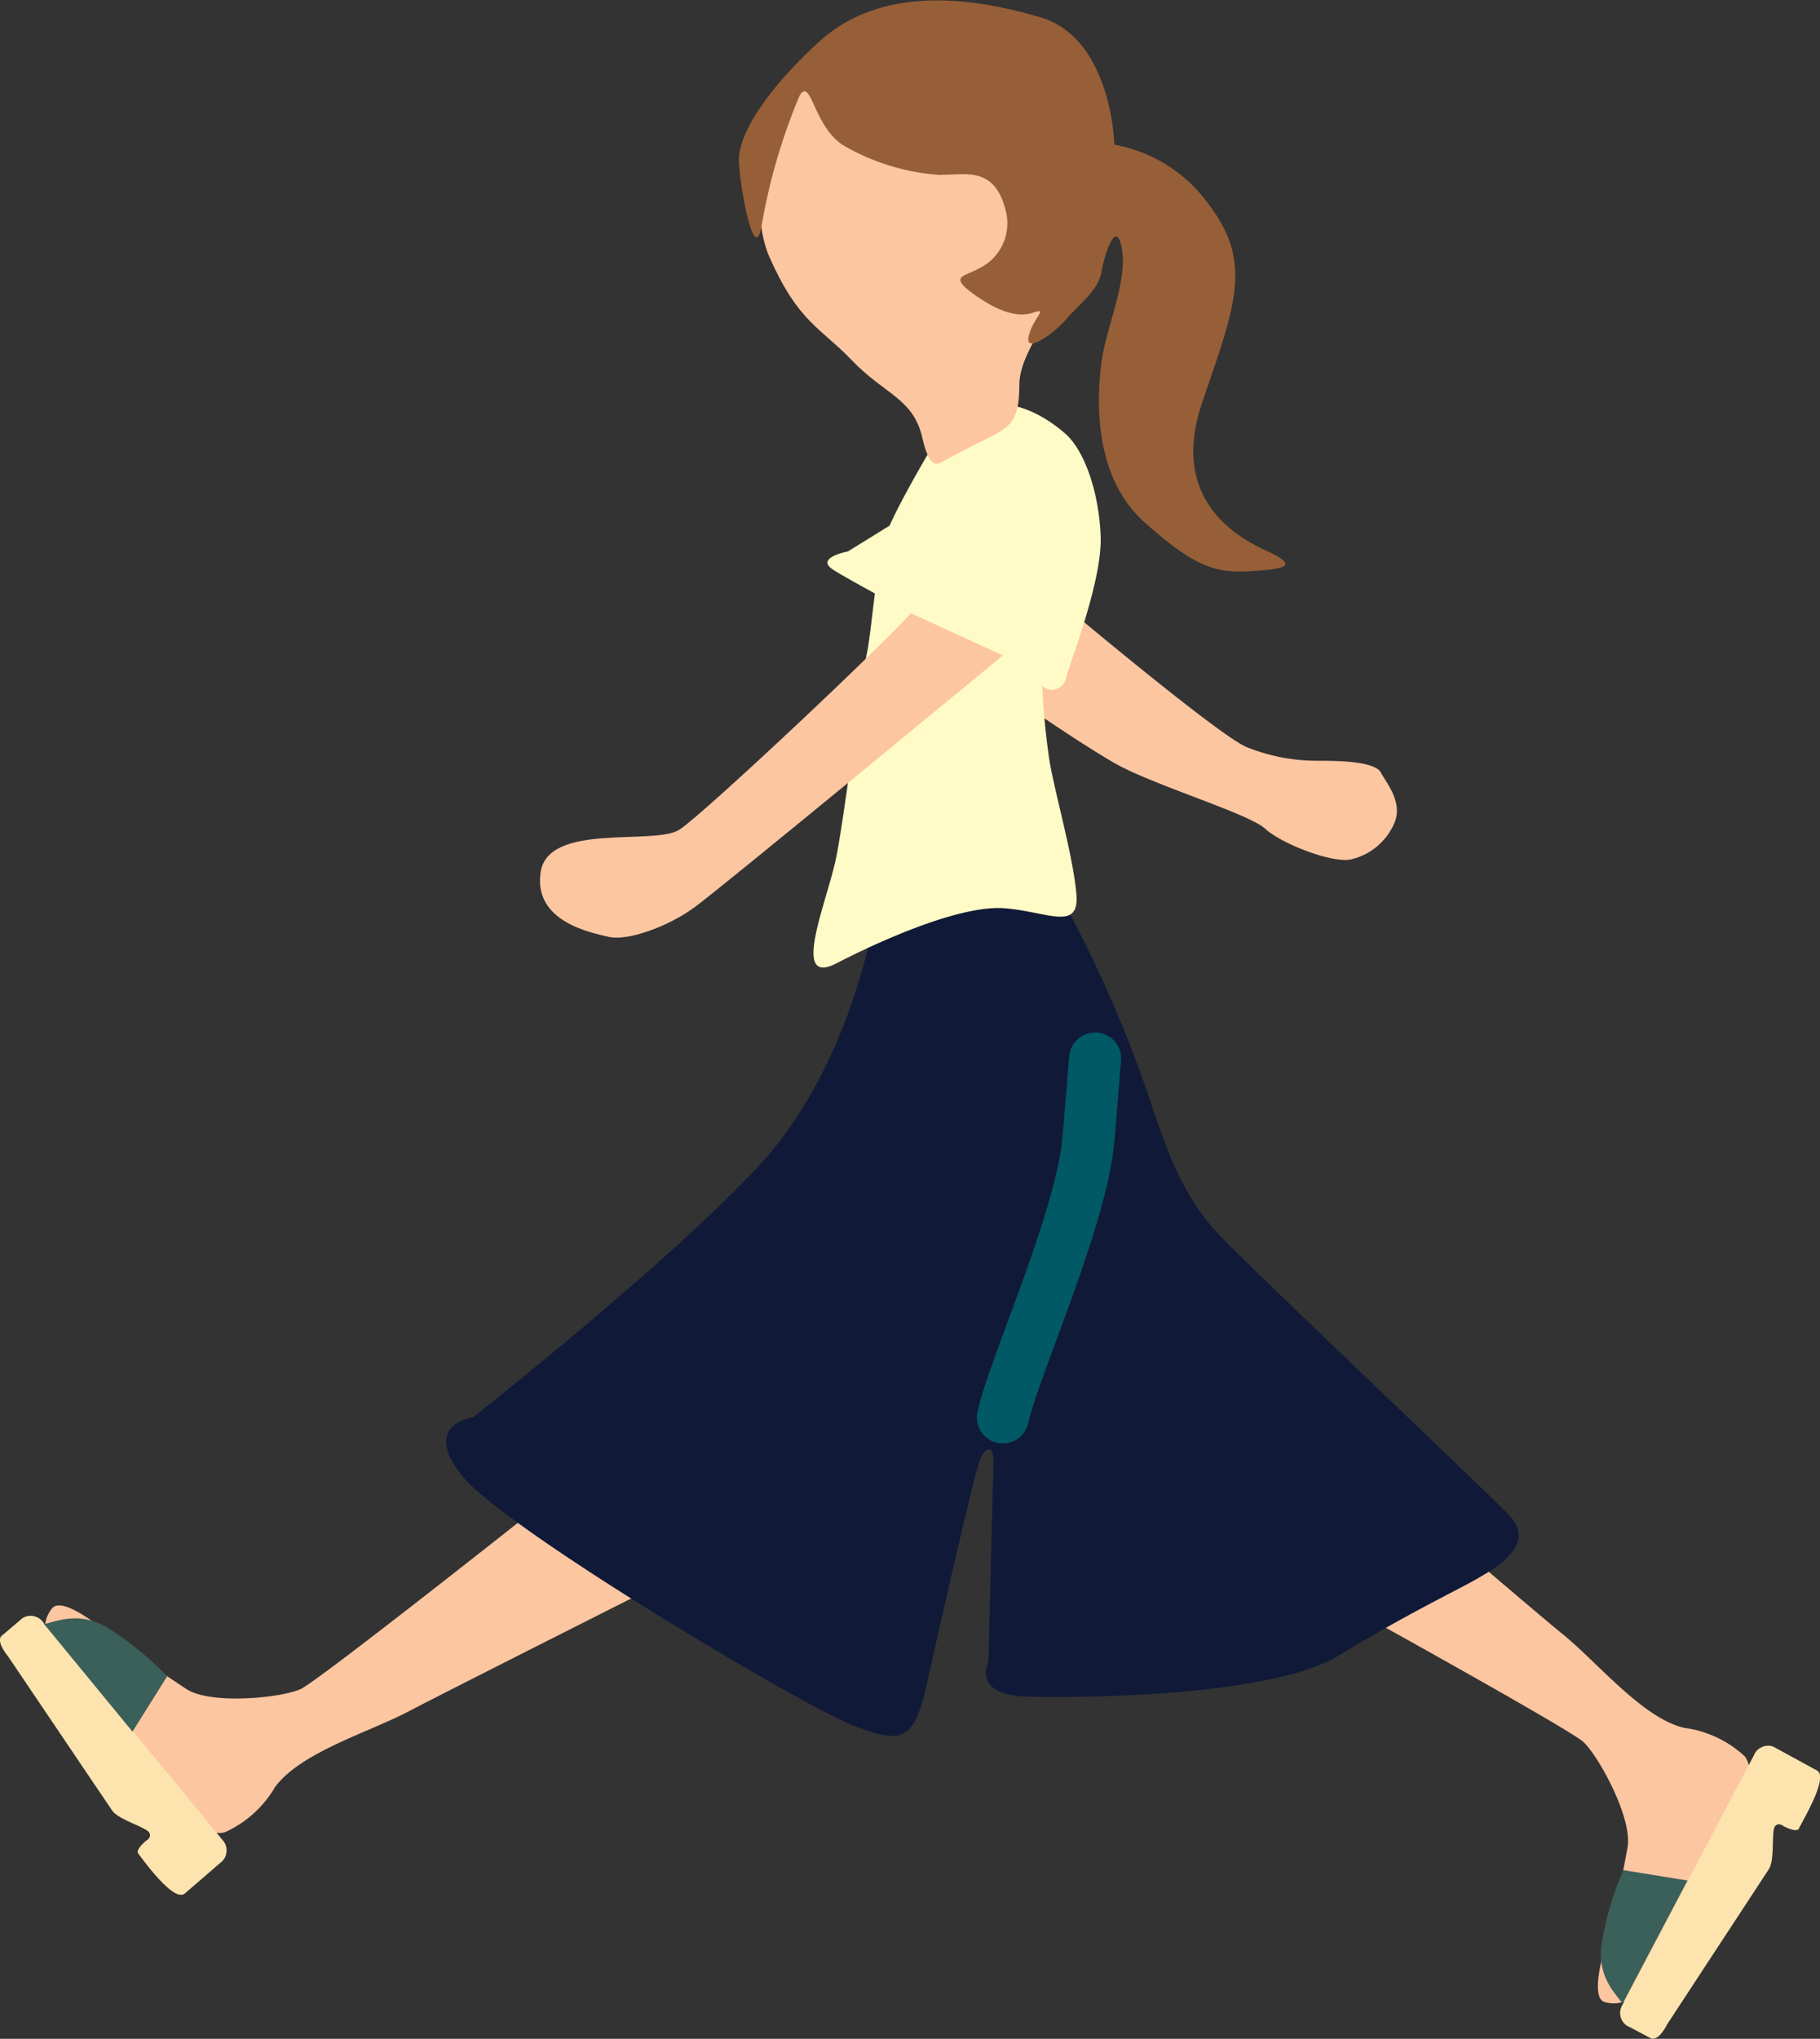 <svg xmlns="http://www.w3.org/2000/svg" viewBox="0 0 104.95 117.49"><rect x="0" y="0" width="104.95" height="117.49" fill="#333333" stroke="none"/><defs><style>.cls-1{fill:#fcc6a1;}.cls-2{fill:#fde4ae;}.cls-3{fill:#3b5f59;}.cls-4{fill:#101a38;}.cls-5{fill:#fffbc6;}.cls-6{fill:#975f37;}.cls-7{fill:none;stroke:#005964;stroke-linecap:round;stroke-linejoin:round;stroke-width:3px;}</style></defs><title>anim_zazen04</title><g id="レイヤー_2" data-name="レイヤー 2"><g id="animation"><path class="cls-1" d="M62.27,35.65s8.11,6.78,9.61,7.4a10.85,10.85,0,0,0,4,.79c1.08,0,3.37,0,3.74.67s1.33,1.79.75,3a3.59,3.59,0,0,1-2.41,2c-1,.29-4-.84-5-1.75s-6.57-2.54-8.77-3.83S59,40.56,59,40.56Z"/><path class="cls-1" d="M30.82,87S18.41,96.83,17.35,97.33s-5.17.94-6.61,0L7.25,95S3.76,91.74,3,92.69s-.38,2.12.41,3.53c.6,1.08,2.2,1.66,3.25,3,1.34,1.65,2.22,4,3.55,5s2,1.57,2.75,1.37A6.36,6.36,0,0,0,15.85,103c1.44-2,5.43-3.18,7.68-4.36s14.53-7.36,14.53-7.36Z"/><path class="cls-1" d="M76.55,91.94s13.88,7.65,14.75,8.44,2.86,4.41,2.55,6.09-.78,4.12-.78,4.12-1.68,4.48-.52,4.79,2.1-.47,3.1-1.74c.76-1,.68-2.67,1.46-4.14,1-1.88,2.83-3.59,3.29-5.23s.67-2.46.21-3.06a6.38,6.38,0,0,0-3.5-1.64c-2.39-.56-5-3.78-7-5.4s-12.4-10.56-12.4-10.56Z"/><path class="cls-2" d="M104.72,102c.76.28-.51,2.47-1,3.39-.14.23-.85-.14-.85-.14s-.31-.27-.52,0,0,1.88-.33,2.43c-.09.15-.39.6-.39.6l-5.49,8.37c-.25.48-.63,1-1,.78l-1.35-.71a.89.89,0,0,1-.21-1.22l7.55-14.33a.89.89,0,0,1,1.12-.52Z"/><path class="cls-3" d="M93.54,115.52c.12-.22-1.45-1.24-1.2-3.36a17.34,17.34,0,0,1,1.27-4.39l3.7.6Z"/><path class="cls-4" d="M50.34,53.24S49,61.47,43.85,67.08s-16.58,14.6-16.58,14.6-3,.37-.63,3.36S46,98.14,49.09,99.39s3.66.87,4.45-2.75,2.58-11.35,2.91-12.34.88-1.09.84,0S57,95.77,57,95.77s-1,1.91,2.21,2,14.13,0,18-2.37,6.94-3.82,8-4.44S88.67,89,87,87.29,72.54,73.49,70.34,71.2s-3.08-5-4.16-8.19a71.72,71.72,0,0,0-5.24-11.73C59.49,49.08,50.34,53.24,50.34,53.24Z"/><path class="cls-5" d="M60.51,43.79a42.89,42.89,0,0,1-.41-4.27.81.81,0,0,0,1.37-.47c.38-1.25,2.09-5.67,2-8.14S62.57,26,61.44,25s-4.61-3.5-7.48.4c0,0-1.9,3.16-2.66,4.89l-2.41,1.49s-1.83.34-.92,1c.25.18,1.22.73,2.48,1.42-.18,1.42-.32,2.82-.48,3.55-.31,1.43-1.25,9.17-1.75,11.66s-2.68,7.49,0,6.11,7.17-3.36,9.67-3.18,4.36,1.37,4.18-.81S60.82,45.69,60.51,43.79Z"/><path class="cls-1" d="M45.39,6.13s-2.66,5-1,8.73,2.91,4,4.74,5.91,3.43,2.17,4,4.24c.13.47.39,2,1.07,1.67.4-.22,1-.52,1.75-.92,2.08-1.08,2.83-1.08,2.83-3.58s3.58-5.82,4.33-8.65S61.19,2.81,56.54,2.31,47.89,1.89,45.39,6.13Z"/><path class="cls-1" d="M52.52,35.34C51,37.09,40.61,46.88,39.18,47.81s-7.55-.43-8,2.43,2.86,3.5,3.92,3.75,3.37-.56,4.93-1.69S57.83,37.77,57.83,37.77Z"/><path class="cls-6" d="M43.92,13A34,34,0,0,1,46.1,5.53c.69-1.19.81,1.93,2.68,2.93a12.78,12.78,0,0,0,5.39,1.62c1.56,0,3.24-.54,3.86,2.21a2.88,2.88,0,0,1-1.62,3.2c-.76.44-1.7.41-.33,1.41s2.56,1.44,3.49,1.12,0,.29-.25,1.35,1.44-.12,2.19-1,1.81-1.62,2-2.68.87-3.19,1.19-1.31-.94,4.55-1.19,6.54S63,27.42,66,30.1s4.18,2.93,6.18,2.81,2.74-.31.81-1.19-5.49-3.12-3.68-8.48,3-8,.47-11.35a8.55,8.55,0,0,0-5.52-3.55S64.12,2.22,60,1,50.72-.83,47.16,2.47,42.67,8,42.61,9.08,43.48,15.54,43.92,13Z"/><path class="cls-2" d="M10.69,109.09c-.56.58-2.09-1.43-2.72-2.28-.17-.22.45-.73.45-.73s.37-.19.17-.49-1.74-.72-2.12-1.25l-.4-.59L.47,95.46c-.34-.42-.66-1-.34-1.22l1.18-1a.89.89,0,0,1,1.2.28l10.31,12.5a.89.89,0,0,1,0,1.23Z"/><path class="cls-3" d="M2.51,93.55c.16.19,1.71-.86,3.57.18A18,18,0,0,1,9.64,96.6l-2,3.19Z"/><path class="cls-7" d="M57.83,81.68c.62-2.87,4.57-11.48,4.94-16.09L63.15,61"/></g></g></svg>